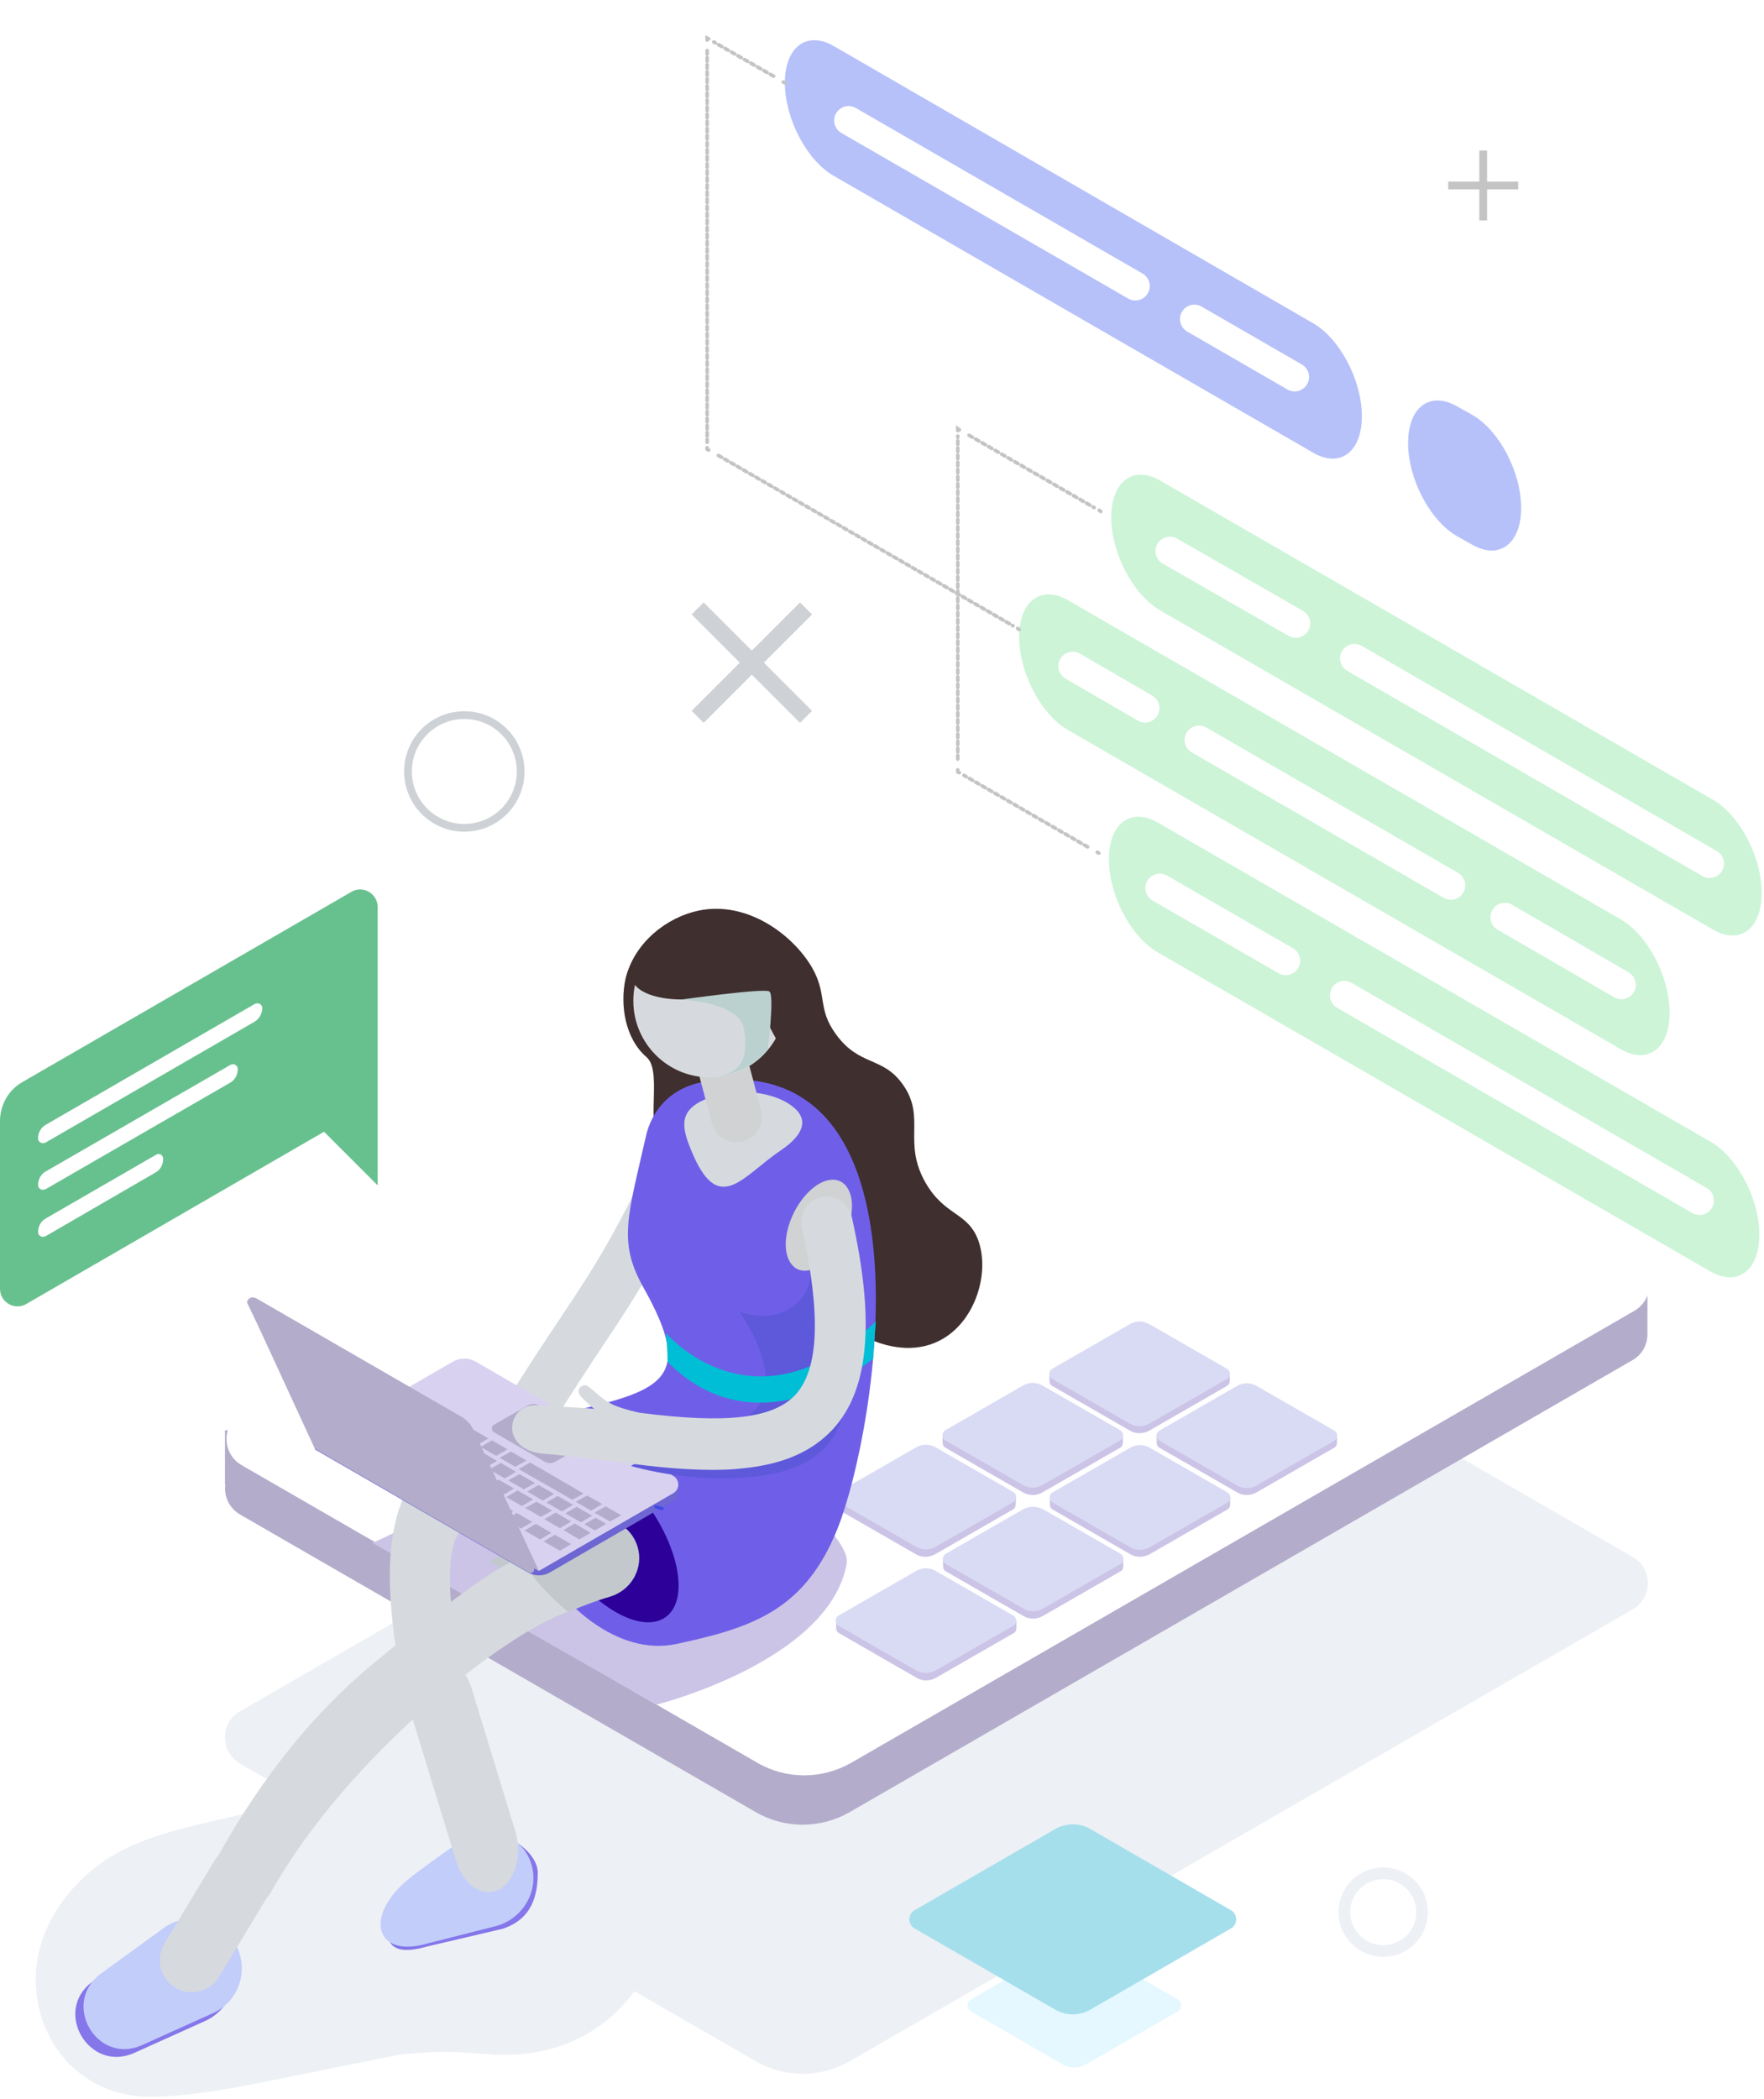 <svg width="454" height="540" viewBox="0 0 454 540" fill="none" xmlns="http://www.w3.org/2000/svg">
<rect width="453.4" height="530.505" fill="black" fill-opacity="0" transform="translate(0 9)"/>
<path d="M273.542 500.782L249.878 514.468C248.707 515.185 248.707 516.88 249.878 517.532L273.542 531.218C275.362 532.261 277.638 532.261 279.458 531.218L303.122 517.532C304.293 516.815 304.293 515.12 303.122 514.468L279.393 500.782C277.573 499.739 275.362 499.739 273.542 500.782Z" fill="#E5F8FF"/>
<path d="M263.2 324.1L61.8 440.3C56.6 443.3 56.6 450.8 61.8 453.8L194.4 530.3C201.9 534.7 211.2 534.7 218.8 530.3L420.2 414.1C425.4 411.1 425.4 403.6 420.2 400.6L287.6 324.1C280 319.7 270.7 319.7 263.2 324.1Z" fill="#EDF0F5"/>
<path d="M424 329H415V333.6L287.5 260C280 255.6 270.7 255.6 263.1 260L66.9 373.3V368H57.9V382H58C57.6 384.9 58.9 388 61.8 389.7L194.4 466.2C201.9 470.6 211.2 470.6 218.8 466.2L420.1 350C422.8 348.5 424.1 345.7 424 343V329Z" fill="#B4ACCB"/>
<path d="M263.5 247.3L62.2 363.5C57 366.5 57 374 62.2 377L194.8 453.5C202.3 457.9 211.6 457.9 219.2 453.5L420.6 337.3C425.8 334.3 425.8 326.8 420.6 323.8L288 247.3C280.3 242.9 271.1 242.9 263.5 247.3Z" fill="white"/>
<rect width="129.15" height="92.35" fill="black" fill-opacity="0" transform="translate(215 340.025)"/>
<rect width="46.55" height="28.85" fill="black" fill-opacity="0" transform="translate(215.05 403.525)"/>
<path d="M261.6 417H259.9L240.9 406C239.4 405.1 237.5 405.1 235.9 406L216.9 417H215.2V418.9C215.2 419.4 215.4 419.9 215.9 420.2L235.9 431.7C237.4 432.6 239.3 432.6 240.9 431.7L260.9 420.2C261.4 419.9 261.6 419.4 261.6 418.9V417Z" fill="#CCC4E6"/>
<path d="M235.8 404.2L215.8 415.7C214.8 416.3 214.8 417.7 215.8 418.3L235.8 429.8C237.3 430.7 239.2 430.7 240.8 429.8L260.8 418.3C261.8 417.7 261.8 416.3 260.8 415.7L240.8 404.2C239.3 403.3 237.4 403.3 235.8 404.2Z" fill="#D9DBF4"/>
<rect width="46.5" height="28.775" fill="black" fill-opacity="0" transform="translate(242.65 387.7)"/>
<path d="M289.1 401.1H287.4L268.4 390.1C266.9 389.2 265 389.2 263.4 390.1L244.4 401.1H242.7V403C242.7 403.5 242.9 404 243.4 404.3L263.4 415.8C264.9 416.7 266.8 416.7 268.4 415.8L288.4 404.3C288.9 404 289.1 403.5 289.1 403V401.1Z" fill="#CCC4E6"/>
<path d="M263.4 388.3L243.4 399.8C242.4 400.4 242.4 401.8 243.4 402.4L263.4 413.9C264.9 414.8 266.8 414.8 268.4 413.9L288.4 402.4C289.4 401.8 289.4 400.4 288.4 399.8L268.4 388.3C266.8 387.5 264.9 387.5 263.4 388.3Z" fill="#D9DBF4"/>
<rect width="46.5" height="28.75" fill="black" fill-opacity="0" transform="translate(270.15 371.825)"/>
<path d="M316.6 385.2H314.9L295.9 374.2C294.4 373.3 292.5 373.3 290.9 374.2L271.9 385.2H270.2V387.1C270.2 387.6 270.4 388.1 270.9 388.4L290.9 399.9C292.4 400.8 294.3 400.8 295.9 399.9L315.9 388.4C316.4 388.1 316.6 387.6 316.6 387.1V385.2Z" fill="#CCC4E6"/>
<path d="M290.9 372.5L270.9 384C269.9 384.6 269.9 386 270.9 386.6L290.9 398.1C292.4 399 294.3 399 295.9 398.1L315.9 386.6C316.9 386 316.9 384.6 315.9 384L295.9 372.5C294.3 371.6 292.4 371.6 290.9 372.5Z" fill="#D9DBF4"/>
<rect width="46.5" height="28.75" fill="black" fill-opacity="0" transform="translate(297.65 355.925)"/>
<path d="M344.1 369.3H342.4L323.4 358.3C321.9 357.4 320 357.4 318.4 358.3L299.4 369.3H297.7V371.2C297.7 371.7 297.9 372.2 298.4 372.5L318.4 384C319.9 384.9 321.8 384.9 323.4 384L343.4 372.5C343.9 372.2 344.1 371.7 344.1 371.2V369.3Z" fill="#CCC4E6"/>
<path d="M318.4 356.6L298.4 368.1C297.4 368.7 297.4 370.1 298.4 370.7L318.4 382.2C319.9 383.1 321.8 383.1 323.4 382.2L343.4 370.7C344.4 370.1 344.4 368.7 343.4 368.1L323.4 356.6C321.8 355.7 319.9 355.7 318.4 356.6Z" fill="#D9DBF4"/>
<rect width="46.55" height="28.85" fill="black" fill-opacity="0" transform="translate(215 371.725)"/>
<path d="M261.5 385.2H259.8L240.8 374.2C239.3 373.3 237.4 373.3 235.8 374.2L216.8 385.2H215V387.1C215 387.6 215.2 388.1 215.7 388.4L235.7 399.9C237.2 400.8 239.1 400.8 240.7 399.9L260.7 388.4C261.2 388.1 261.4 387.6 261.4 387.1L261.5 385.2Z" fill="#CCC4E6"/>
<path d="M235.8 372.4L215.8 383.9C214.8 384.5 214.8 385.9 215.8 386.5L235.8 398C237.3 398.9 239.2 398.9 240.8 398L260.8 386.5C261.8 385.9 261.8 384.5 260.8 383.9L240.8 372.4C239.2 371.5 237.3 371.5 235.8 372.4Z" fill="#D9DBF4"/>
<rect width="46.5" height="28.85" fill="black" fill-opacity="0" transform="translate(242.55 355.825)"/>
<path d="M289 369.3H287.3L268.3 358.3C266.8 357.4 264.9 357.4 263.3 358.3L244.3 369.3H242.6V371.2C242.6 371.7 242.8 372.2 243.3 372.5L263.3 384C264.8 384.9 266.7 384.9 268.3 384L288.3 372.5C288.8 372.2 289 371.7 289 371.2V369.3Z" fill="#CCC4E6"/>
<path d="M263.3 356.5L243.3 368C242.3 368.6 242.3 370 243.3 370.6L263.3 382.1C264.8 383 266.7 383 268.3 382.1L288.3 370.6C289.3 370 289.3 368.6 288.3 368L268.3 356.5C266.7 355.6 264.8 355.6 263.3 356.5Z" fill="#D9DBF4"/>
<rect width="46.5" height="28.75" fill="black" fill-opacity="0" transform="translate(270.05 340.025)"/>
<path d="M316.5 353.4H314.8L295.8 342.4C294.3 341.5 292.4 341.5 290.8 342.4L271.8 353.4H270.1V355.3C270.1 355.8 270.3 356.3 270.8 356.6L290.8 368.1C292.3 369 294.2 369 295.8 368.1L315.8 356.6C316.3 356.3 316.5 355.8 316.5 355.3V353.4Z" fill="#CCC4E6"/>
<path d="M290.8 340.7L270.8 352.2C269.8 352.8 269.8 354.2 270.8 354.8L290.8 366.3C292.3 367.2 294.2 367.2 295.8 366.3L315.8 354.8C316.8 354.2 316.8 352.8 315.8 352.2L295.8 340.7C294.2 339.8 292.3 339.8 290.8 340.7Z" fill="#D9DBF4"/>
<rect width="84.1" height="48.9" fill="black" fill-opacity="0" transform="translate(234.05 469.4)"/>
<path d="M271.6 470.6L235.4 491.5C233.6 492.5 233.6 495.2 235.4 496.2L271.6 517.1C274.4 518.7 277.8 518.7 280.6 517.1L316.8 496.2C318.6 495.2 318.6 492.5 316.8 491.5L280.6 470.6C277.9 469 274.4 469 271.6 470.6Z" fill="#A5DFEC"/>
<path d="M168.7 476.8C164.6 466.7 154.5 458.4 142.9 462.1C141.2 462.7 139.5 463.5 137.9 464.5C134.5 462.2 130.4 460.7 125.8 460.3C103.5 458.1 81.1 462.4 59.5 467.5C49.2 469.9 38.2 472 28.9 477.5C17.9 484.1 9 496.3 9.2 509.7C9.5 526.7 22 539.8 39.2 539.5C50.1 539.3 61.2 537.1 71.9 534.9C81.8 532.9 91.7 530.9 101.6 528.9C101.7 528.9 101.8 528.9 101.9 528.8C102.7 528.7 103.6 528.6 104.4 528.5C106.9 528.3 109.4 528.1 111.9 528C116.8 527.8 121.7 528.3 126.6 528.6C141.6 529.6 155.1 524 163.8 511.6C170.6 502 173.2 487.9 168.7 476.8ZM37.7 497.5C40.1 496.9 42 496.9 43.5 497.1C41.5 497.2 39.4 497.1 37.7 497.5Z" fill="#EDF0F5"/>
<rect width="97.2" height="107.285" fill="black" fill-opacity="0" transform="translate(0 228.858)"/>
<path d="M5.8 278.4L90.4 229.5C93.4 227.7 97.2 229.9 97.2 233.4V278.2V305L83.4 291.2L6.8 335.5C3.8 337.3 0 335.1 0 331.6V288.5C0 284.3 2.2 280.4 5.8 278.4Z" fill="#67C18E"/>
<rect width="57.7" height="60.076" fill="black" fill-opacity="0" transform="translate(9.8 258.162)"/>
<path d="M40.2 297.1L11.8 313.5C10.5 314.2 9.8 315.6 9.8 317C9.8 318 10.8 318.5 11.7 318.1L40 301.7C41.3 301 42 299.6 42 298.2C42 297.2 41 296.6 40.2 297.1Z" fill="white"/>
<path d="M59.3 274L11.8 301.4C10.5 302.1 9.8 303.5 9.8 304.9C9.8 305.9 10.8 306.4 11.7 306L59.2 278.6C60.5 277.9 61.2 276.5 61.2 275.1C61.2 274.1 60.2 273.5 59.3 274Z" fill="white"/>
<path d="M67.5 259.4C67.5 258.4 66.5 257.9 65.6 258.3L11.8 289.4C10.5 290.1 9.8 291.5 9.8 292.9C9.8 293.9 10.8 294.4 11.7 294L65.5 262.9C66.7 262.2 67.5 260.8 67.5 259.4Z" fill="white"/>
<path d="M169 438.6L95.9 397L172.3 361.3C172.3 361.3 219.8 391.8 217.9 402.4C213.3 427.5 169 438.6 169 438.6Z" fill="#CCC4E6"/>
<path d="M110.1 500.8L129.3 496.3C137 493.8 138.4 487.6 138.4 481.8C138.4 476 128 469.1 121.1 472.3L99.4 493.6C99.4 499 99.6 503.8 110.1 500.8Z" fill="#8576EA"/>
<path d="M109.1 500.3L127.6 495.6C134.5 493.8 138.8 486.6 136.8 479.8C134.8 472.8 127 469.4 120.2 472.6C120.2 472.6 107.9 481 104.2 484.3C93.9 493.5 96.9 503.4 109.1 500.3Z" fill="#C2CDFA"/>
<path d="M126.5 486.8C122.8 487.3 119 484.1 117.4 478.9L106.2 442.3C104.3 436.1 106.2 429.4 110.4 427.2C114.6 425.1 119.5 428.3 121.4 434.5L132.6 471.1C134.5 477.3 132.6 484 128.4 486.2C127.8 486.5 127.2 486.7 126.5 486.8Z" fill="#D6DADE"/>
<path d="M34.6 528.2L52.8 520C59.5 517 62.2 508.9 58.7 502.4C55.1 495.7 46.3 493.6 40.1 498.1L23.8 509.9C13.5 517.4 22.9 533.5 34.6 528.2Z" fill="#8576EA"/>
<path d="M36.6 526.2L54.8 518C61.5 515 64.2 506.9 60.7 500.4C57.1 493.7 48.3 491.6 42.1 496.1L26 507.8C15.6 515.4 24.9 531.5 36.6 526.2Z" fill="#C2CDFA"/>
<path d="M49.3 512.6C47.9 512.6 46.4 512.2 45.1 511.4C41.2 509.1 40 504 42.3 500.1L55.3 478.6C57.6 474.7 62.7 473.5 66.6 475.8C70.5 478.1 71.7 483.2 69.4 487.1L56.4 508.6C54.9 511.2 52.1 512.6 49.3 512.6Z" fill="#D6DADE"/>
<path d="M179.8 234.3C192.3 231.7 204 240.5 208.9 248.8C213.1 256 210.2 259.4 215.2 266.2C221.3 274.5 227.2 271.7 232.4 279.1C238.4 287.6 232.2 293.8 238.2 304.3C243.2 313 249.1 311.8 251.8 319.2C254.7 327.4 251.2 339.4 242.8 344.4C230.8 351.6 213.9 341.5 208.8 330.7C205.4 323.4 209.7 320.9 207.7 309.7C205.3 296.5 185.7 300.1 172 295.5C164.7 293 171.1 276.1 166.4 272C160.9 267.3 159.5 258.6 161 251.8C163.3 242.4 171.7 236 179.8 234.3Z" fill="#3F2F2F"/>
<path d="M136 370.3C134.8 370.3 133.6 370 132.6 369.3C129.5 367.4 128.5 363.3 130.5 360.3C136.2 351.1 140.5 344.7 144.3 339C152.7 326.4 158.3 318.1 170.7 291.5C172.2 288.2 176.2 286.8 179.4 288.3C182.7 289.8 184.1 293.8 182.6 297C169.7 324.5 163.6 333.6 155.2 346.2C151.5 351.8 147.3 358.1 141.7 367.1C140.3 369.2 138.2 370.3 136 370.3Z" fill="#D6DADE"/>
<path d="M174.1 423C193.7 418.8 207.2 414.3 215.6 393.2C225.9 367.2 241.4 270.1 182.1 278.2C171.9 279.6 167.6 286.6 166.3 292.1C161.6 312.9 159 319.4 165.5 331.1C179.2 355.4 170.6 357.9 144 363.8C113.5 370.4 144.1 429.4 174.1 423Z" fill="#6F5FE8"/>
<path d="M103.5 443C103.4 442.9 103.4 442.7 103.4 442.6C103.4 442.7 103.4 442.8 103.5 443Z" fill="#333673"/>
<path d="M134 370.9C133.5 370.9 133.1 370.9 132.6 370.9C124 370.6 112.2 370.3 105.2 382.6C98.7 394.1 98.7 412.9 105.3 441.8C105.4 442 105.4 442.2 105.5 442.4L118.1 426.6V426.7C114 404.9 116.3 397.5 117.6 395.2C120 391 126.4 391.2 132.6 391.4C133.1 391.4 133.6 391.4 134.1 391.4C138.4 391.5 141.8 387 141.8 381.3C141.8 375.7 138.3 371.1 134 370.9Z" fill="#D6DADE"/>
<path d="M104.4 444.8C104.3 444.7 104.3 444.6 104.2 444.5C104.3 444.6 104.3 444.7 104.4 444.8Z" fill="#333673"/>
<path d="M104.5 444.9C104.4 444.9 104.4 444.8 104.5 444.9C104.4 444.8 104.4 444.9 104.5 444.9Z" fill="#BBD1D0"/>
<path d="M103.9 443.9C103.7 443.6 103.6 443.3 103.5 442.9C103.6 443.3 103.8 443.6 103.9 443.9Z" fill="#BBD1D0"/>
<path d="M104.2 444.5C104.1 444.3 104 444.2 103.9 444C104 444.1 104.1 444.3 104.2 444.5Z" fill="#BBD1D0"/>
<path d="M171.3 416.1C165.4 420.3 153.9 414.2 145.4 402.5C137 390.7 134.9 377.8 140.7 373.5C146.5 369.2 158.1 375.4 166.6 387.1C175.1 398.9 177.2 411.9 171.3 416.1Z" fill="#2C0099"/>
<path d="M200.8 296.1C206.9 292 208.6 287.8 203.3 284.2C197.9 280.5 188.1 279.9 181.4 282.9C174.7 285.8 175.4 290 177.9 296C184.9 313.1 190.9 302.8 200.8 296.1Z" fill="#D6DADE"/>
<rect width="18.916" height="35.008" fill="black" fill-opacity="0" transform="translate(177.192 258.892)"/>
<path d="M189.5 293.9C186.6 293.9 183.9 292 183.2 289L177.4 267.1C176.5 263.6 178.6 260 182.1 259.1C185.6 258.2 189.2 260.3 190.1 263.8L195.9 285.7C196.8 289.2 194.7 292.8 191.2 293.7C190.6 293.8 190 293.9 189.5 293.9Z" fill="#D1D2D3"/>
<path d="M182.6 277.2C193.425 277.2 202.2 268.38 202.2 257.5C202.2 246.62 193.425 237.8 182.6 237.8C171.775 237.8 163 246.62 163 257.5C163 268.38 171.775 277.2 182.6 277.2Z" fill="#D6DADE"/>
<path d="M162.8 252.4C164.6 256.6 173 257.6 178.2 257C183.8 256.4 186.5 256.5 189.9 256.9C198.4 258 198.4 270.3 203.3 269.8C206.2 269.5 208 264.3 208.5 261.6C210.3 252.6 204 242.6 195.7 237.9C193.8 236.8 184.8 232 175.3 236C167.6 239.2 160.8 247.6 162.8 252.4Z" fill="#3F2F2F"/>
<path d="M164.1 398C162.5 392.6 156.8 389.5 151.3 391.1C142.9 393.6 134.3 397.2 125.9 401.8C125.9 401.8 136 406.4 137.4 412.3C138.6 417.5 144.6 415.4 146.1 414.8C146.2 414.8 146.3 414.7 146.4 414.7C150.7 412.9 154.3 411.6 157.1 410.8C162.6 409.1 165.7 403.4 164.1 398Z" fill="#C2C8CC"/>
<path d="M135.2 401.7C134.2 396.4 98.9 425.5 93.3 430.4C79.5 442.4 67.1 458 56.6 476.7C54.2 480.9 55.2 486.6 58.9 489.3C60.2 490.3 61.6 490.7 63.1 490.8C65.7 490.8 68.4 489.4 69.9 486.6C89.7 451.5 130.3 420 146.2 414.7C146.1 414.7 136.1 406.4 135.2 401.7Z" fill="#D6DADE"/>
<path d="M174.6 383.8V381.8H174.2L174 382.3C173.8 382 173.5 381.8 173.2 381.6L122.5 352.3C120.7 351.2 118.4 351.2 116.5 352.3L81 372.9L135.9 404.6C137.6 405.6 139.8 405.6 141.5 404.6L173.3 386.2C174.1 385.7 174.5 384.9 174.6 384.1V384C174.6 384 174.6 383.9 174.6 383.8Z" fill="#6D66D3"/>
<path d="M173.2 379.7L122.5 350.4C120.7 349.3 118.4 349.3 116.5 350.4L81 370.9L138.7 404.2L173.3 384.2C175 383.2 175 380.7 173.2 379.7Z" fill="#D8D1F0"/>
<path d="M175.3 257.2C175.3 257.2 190.1 257.8 191.4 264.5C192.7 271.2 191.3 276 184.7 277C190.2 276.2 194.5 273.9 197.6 270.1C197.6 270.1 199.4 256 198 255.1C196.6 254.2 175.3 257.2 175.3 257.2Z" fill="#BBD1D0"/>
<path d="M190.3 337.5C190.3 337.5 211.8 367.2 178.2 367.8L162.4 377.2C162.4 377.2 180.5 382.7 198.4 379.3C235 372.3 208.6 326 208.6 326C208.6 326 210 334.2 200.9 337.8C195.9 339.7 190.3 337.5 190.3 337.5Z" fill="#5E58DB"/>
<rect width="68.9" height="39.6" fill="black" fill-opacity="0" transform="translate(91 359.4)"/>
<path d="M151.7 371.1L143.1 376C142.1 376.6 141 376.6 140 376L127.1 368.5C126.4 368.1 126.4 367 127.1 366.6L135.7 361.7C136.7 361.1 137.8 361.1 138.8 361.7L151.7 369.2C152.5 369.6 152.5 370.6 151.7 371.1Z" fill="#B4ACCB"/>
<rect width="55.7" height="32.1" fill="black" fill-opacity="0" transform="translate(104.2 359.4)"/>
<path d="M111.1 361.7L108.2 363.3L104.2 361L107.1 359.4L111.1 361.7Z" fill="#B4ACCB"/>
<path d="M115.9 364.5L113 366.2L109.1 363.9L112 362.2L115.9 364.5Z" fill="#B4ACCB"/>
<path d="M120.8 367.3L117.9 369L114 366.7L116.9 365L120.8 367.3Z" fill="#B4ACCB"/>
<path d="M125.7 370.1L122.8 371.8L118.8 369.5L121.7 367.8L125.7 370.1Z" fill="#B4ACCB"/>
<path d="M130.6 372.9L127.7 374.6L123.7 372.3L126.6 370.6L130.6 372.9Z" fill="#B4ACCB"/>
<path d="M135.5 375.8L132.6 377.4L128.6 375.1L131.5 373.5L135.5 375.8Z" fill="#B4ACCB"/>
<path d="M140.4 378.6L137.5 380.3L133.5 378L136.4 376.3L140.4 378.6Z" fill="#B4ACCB"/>
<path d="M150.2 384.3L147.3 385.9L137.5 380.3L140.4 378.6L150.2 384.3Z" fill="#B4ACCB"/>
<path d="M155 387L152.1 388.7L148.2 386.4L151.1 384.8L155 387Z" fill="#B4ACCB"/>
<path d="M159.9 389.9L157 391.5L153 389.2L155.9 387.6L159.9 389.9Z" fill="#B4ACCB"/>
<path d="M103 366.1L100.1 367.8L96.1 365.5L99 363.8L103 366.1Z" fill="#B4ACCB"/>
<path d="M107.9 368.9L105 370.6L101 368.3L103.9 366.6L107.9 368.9Z" fill="#B4ACCB"/>
<path d="M112.8 371.7L109.9 373.4L105.9 371.1L108.8 369.4L112.8 371.7Z" fill="#B4ACCB"/>
<path d="M117.6 374.6L114.7 376.2L110.8 373.9L113.7 372.3L117.6 374.6Z" fill="#B4ACCB"/>
<path d="M122.5 377.4L119.6 379.1L115.7 376.8L118.6 375.1L122.5 377.4Z" fill="#B4ACCB"/>
<path d="M127.4 380.2L124.5 381.9L120.5 379.6L123.4 377.9L127.4 380.2Z" fill="#B4ACCB"/>
<path d="M132.3 383L129.4 384.7L125.4 382.4L128.3 380.7L132.3 383Z" fill="#B4ACCB"/>
<path d="M137.2 385.8L134.3 387.5L130.3 385.2L133.2 383.5L137.2 385.8Z" fill="#B4ACCB"/>
<path d="M142.1 388.7L139.2 390.3L135.2 388L138.1 386.4L142.1 388.7Z" fill="#B4ACCB"/>
<path d="M147 391.5L144.1 393.2L140.1 390.9L143 389.2L147 391.5Z" fill="#B4ACCB"/>
<path d="M152 394.4L149.1 396.1L145 393.7L147.9 392L152 394.4Z" fill="#B4ACCB"/>
<path d="M97.9 369L95 370.7L91 368.4L93.9 366.7L97.9 369Z" fill="#B4ACCB"/>
<path d="M102.8 371.8L99.9 373.5L95.9 371.2L98.8 369.6L102.8 371.8Z" fill="#B4ACCB"/>
<path d="M107.7 374.7L104.8 376.3L100.8 374L103.7 372.4L107.7 374.7Z" fill="#B4ACCB"/>
<path d="M112.6 377.5L109.7 379.2L105.7 376.9L108.6 375.2L112.6 377.5Z" fill="#B4ACCB"/>
<path d="M117.5 380.3L114.6 382L110.6 379.7L113.5 378L117.5 380.3Z" fill="#B4ACCB"/>
<path d="M122.3 383.1L119.4 384.8L115.5 382.5L118.4 380.8L122.3 383.1Z" fill="#B4ACCB"/>
<path d="M127.2 386L124.3 387.6L120.3 385.3L123.2 383.7L127.2 386Z" fill="#B4ACCB"/>
<path d="M132.1 388.8L129.2 390.4L125.2 388.2L128.1 386.5L132.1 388.8Z" fill="#B4ACCB"/>
<path d="M137 391.6L134.1 393.3L130.1 391L133 389.3L137 391.6Z" fill="#B4ACCB"/>
<path d="M141.9 394.4L139 396.1L135 393.8L137.9 392.1L141.9 394.4Z" fill="#B4ACCB"/>
<path d="M147 397.3L144.1 399L139.9 396.6L142.8 394.9L147 397.3Z" fill="#B4ACCB"/>
<path d="M108.4 364.6L105.5 366.3L100.2 363.3L103.1 361.6L108.4 364.6Z" fill="#B4ACCB"/>
<path d="M113.3 367.4L110.4 369.1L106.4 366.8L109.3 365.2L113.3 367.4Z" fill="#B4ACCB"/>
<path d="M118.2 370.3L115.3 371.9L111.3 369.6L114.2 368L118.2 370.3Z" fill="#B4ACCB"/>
<path d="M123.1 373.1L120.2 374.8L116.2 372.5L119.1 370.8L123.1 373.1Z" fill="#B4ACCB"/>
<path d="M127.9 375.9L125 377.6L121.1 375.3L124 373.6L127.9 375.9Z" fill="#B4ACCB"/>
<path d="M132.8 378.7L129.9 380.4L125.9 378.1L128.9 376.4L132.8 378.7Z" fill="#B4ACCB"/>
<path d="M137.7 381.6L134.8 383.2L130.8 380.9L133.7 379.3L137.7 381.6Z" fill="#B4ACCB"/>
<path d="M142.6 384.4L139.7 386.1L135.7 383.8L138.6 382.1L142.6 384.4Z" fill="#B4ACCB"/>
<path d="M147.5 387.2L144.6 388.9L140.6 386.6L143.5 384.9L147.5 387.2Z" fill="#B4ACCB"/>
<path d="M152.4 390L149.5 391.7L145.5 389.4L148.4 387.7L152.4 390Z" fill="#B4ACCB"/>
<path d="M156 392.1L153.1 393.8L150.4 392.2L153.3 390.5L156 392.1Z" fill="#B4ACCB"/>
<path d="M206.3 308.8C202.3 314.2 201 321.4 203.5 325C205.9 328.6 211.2 327.1 215.2 321.7C219.2 316.3 220.5 309.1 218 305.5C215.5 301.9 210.3 303.4 206.3 308.8Z" fill="#D1D2D3"/>
<rect width="2.453" height="1.327" fill="black" fill-opacity="0" transform="translate(168.373 387.273)"/>
<path d="M170.4 388.6H170.3L168.7 388.1C168.5 388 168.3 387.8 168.4 387.6C168.5 387.4 168.7 387.2 168.9 387.3L170.5 387.8C170.7 387.9 170.9 388.1 170.8 388.3C170.7 388.5 170.6 388.6 170.4 388.6Z" fill="#3F48E7"/>
<rect width="75.11" height="70.925" fill="black" fill-opacity="0" transform="translate(63.59 333.819)"/>
<path d="M63.6 335.2L81 370.9L138.7 404.2L121.9 368C121.2 366.5 120.1 365.3 118.7 364.5L66.2 334.2C64.1 333 63.5 335 63.6 335.2Z" fill="#B4ACCB"/>
<path d="M118 365.1L65 334.3C64.3 333.9 63.4 334.6 63.8 335.4L81 372.7C81 372.8 81.1 372.8 81.1 372.8L136.1 404.6C136.9 405.1 137.8 404.2 137.4 403.4L121.3 368.7C120.6 367.3 119.4 366 118 365.1Z" fill="#B4ACCB"/>
<path d="M171.4 343C171.4 343 194.1 370 225.4 340C225.4 340 224.8 348.2 224.7 349.6C224.7 349.6 195.7 374.5 171.8 350.4C171.8 350.4 171.9 348.3 171.4 343Z" fill="#00BED5"/>
<path d="M219.2 313C218.4 309.5 214.9 307.2 211.4 308C207.9 308.8 205.6 312.3 206.4 315.8C211.3 338.2 210.8 352.3 204.7 358.9C199 365 186.9 366.4 164.6 363.5C164.5 363.5 160.3 362.6 157.7 361.4C155.1 360.1 154 358.8 151.5 356.8C150.1 355.7 147.7 357.5 149.6 359.4C151.2 361.1 152.9 362.5 152.9 362.5C152.9 362.5 151.6 362.3 138.2 361.6C130.3 361.1 128.3 373.4 140.5 374.1C142.6 374.2 159.6 376.2 159.6 376.2C169.2 377.6 177 378.2 183.5 378.2C186.3 378.2 188.8 378.1 191.2 377.8C201.5 376.8 209 373.5 214.3 367.8C219.2 362.5 221.9 355.3 222.6 345.9C223.3 337.2 222.2 326.4 219.2 313Z" fill="#D6DADE"/>
<rect width="271.4" height="318.855" fill="black" fill-opacity="0" transform="translate(182 9.8)"/>
<g filter="url(#filter0_d)">
<path d="M338 116.5L214.5 45.2C207.6 41.2 202 30.5 202 21.3C202 12.1 207.6 7.9 214.5 11.8L338 83.2C344.9 87.2 350.5 97.9 350.5 107.1C350.5 116.3 344.9 120.5 338 116.5Z" fill="#B6C1FA"/>
</g>
<path d="M440.9 239.2L298.5 157C291.6 153 286 142.3 286 133.1C286 123.9 291.6 119.7 298.5 123.6L440.9 205.8C447.8 209.8 453.4 220.5 453.4 229.7C453.4 239 447.8 243.2 440.9 239.2Z" fill="#CDF4D7"/>
<path d="M417.2 270L274.8 187.8C267.9 183.8 262.3 173.1 262.3 163.9C262.3 154.7 267.9 150.5 274.8 154.4L417.2 236.6C424.1 240.6 429.7 251.3 429.7 260.5C429.8 269.7 424.1 274 417.2 270Z" fill="#CDF4D7"/>
<path d="M440.3 327.2L297.9 245C291 241 285.4 230.3 285.4 221.1C285.4 211.9 291 207.7 297.9 211.6L440.3 293.8C447.2 297.8 452.8 308.5 452.8 317.7C452.8 326.9 447.2 331.1 440.3 327.2Z" fill="#CDF4D7"/>
<rect width="80.3" height="152.2" fill="black" fill-opacity="0" transform="translate(182 9.8)"/>
<rect width="80.3" height="152.2" fill="black" fill-opacity="0" transform="translate(182 9.8)"/>
<path d="M202 21.3L201.6 21.1" stroke="#C4C4C4" stroke-width="0.928" stroke-miterlimit="10" stroke-linecap="round"/>
<path d="M199.1 19.6L183.7 10.8" stroke="#C4C4C4" stroke-width="0.928" stroke-miterlimit="10" stroke-linecap="round" stroke-dasharray="0.96 0.96"/>
<path d="M182.4 10L182 9.8V10.3" stroke="#C4C4C4" stroke-width="0.928" stroke-miterlimit="10" stroke-linecap="round"/>
<path d="M182 13V113.8" stroke="#C4C4C4" stroke-width="0.928" stroke-miterlimit="10" stroke-linecap="round" stroke-dasharray="0.91 0.91"/>
<path d="M182 115.2V115.6L182.4 115.8" stroke="#C4C4C4" stroke-width="0.928" stroke-miterlimit="10" stroke-linecap="round"/>
<path d="M184.9 117.2L260.7 161" stroke="#C4C4C4" stroke-width="0.928" stroke-miterlimit="10" stroke-linecap="round" stroke-dasharray="0.93 0.93"/>
<path d="M261.9 161.7L262.3 162" stroke="#C4C4C4" stroke-width="0.928" stroke-miterlimit="10" stroke-linecap="round"/>
<rect width="36.8" height="109.2" fill="black" fill-opacity="0" transform="translate(246.5 110.3)"/>
<rect width="36.8" height="109.2" fill="black" fill-opacity="0" transform="translate(246.5 110.3)"/>
<path d="M282.8 219.5L282.4 219.3" stroke="#C4C4C4" stroke-width="0.928" stroke-miterlimit="10" stroke-linecap="round"/>
<path d="M279.9 217.9L248.1 199.5" stroke="#C4C4C4" stroke-width="0.928" stroke-miterlimit="10" stroke-linecap="round" stroke-dasharray="0.95 0.95"/>
<path d="M246.9 198.8L246.5 198.6V198.1" stroke="#C4C4C4" stroke-width="0.928" stroke-miterlimit="10" stroke-linecap="round"/>
<path d="M246.5 195.3V112.2" stroke="#C4C4C4" stroke-width="0.928" stroke-miterlimit="10" stroke-linecap="round" stroke-dasharray="0.92 0.92"/>
<path d="M246.5 110.8V110.3L246.9 110.6" stroke="#C4C4C4" stroke-width="0.928" stroke-miterlimit="10" stroke-linecap="round"/>
<path d="M249.4 112L281.6 130.6" stroke="#C4C4C4" stroke-width="0.928" stroke-miterlimit="10" stroke-linecap="round" stroke-dasharray="0.97 0.97"/>
<path d="M282.9 131.3L283.3 131.6" stroke="#C4C4C4" stroke-width="0.928" stroke-miterlimit="10" stroke-linecap="round"/>
<g filter="url(#filter1_d)">
<path d="M379 140.2L374.9 137.9C368 133.9 362.4 123.2 362.4 114C362.4 104.8 368 100.6 374.9 104.5L379 106.8C385.9 110.8 391.5 121.5 391.5 130.7C391.5 139.9 385.9 144.1 379 140.2Z" fill="#B6C1FA"/>
</g>
<path d="M218.4 31L292.2 73.6" stroke="white" stroke-width="7.422" stroke-miterlimit="10" stroke-linecap="round"/>
<path d="M307.4 82.1L333.2 97" stroke="white" stroke-width="7.422" stroke-miterlimit="10" stroke-linecap="round"/>
<path d="M348.6 169.4L440 222.2" stroke="white" stroke-width="7.422" stroke-miterlimit="10" stroke-linecap="round"/>
<path d="M301.1 141.8L333.5 160.4" stroke="white" stroke-width="7.422" stroke-miterlimit="10" stroke-linecap="round"/>
<path d="M308.6 190.4L373.4 227.8" stroke="white" stroke-width="7.422" stroke-miterlimit="10" stroke-linecap="round"/>
<path d="M276.1 171.4L294.7 182.2" stroke="white" stroke-width="7.422" stroke-miterlimit="10" stroke-linecap="round"/>
<path d="M387.3 236L417.3 253.4" stroke="white" stroke-width="7.422" stroke-miterlimit="10" stroke-linecap="round"/>
<path d="M346 256.1L437.4 308.9" stroke="white" stroke-width="7.422" stroke-miterlimit="10" stroke-linecap="round"/>
<path d="M298.5 228.5L330.9 247.2" stroke="white" stroke-width="7.422" stroke-miterlimit="10" stroke-linecap="round"/>
<path fill-rule="evenodd" clip-rule="evenodd" d="M380.728 46.728H372.728V48.728H380.728V56.728H382.728V48.728H390.728V46.728H382.728V38.728H380.728V46.728Z" fill="#C4C4C4"/>
<path d="M119.5 213C127.508 213 134 206.508 134 198.5C134 190.492 127.508 184 119.5 184C111.492 184 105 190.492 105 198.5C105 206.508 111.492 213 119.5 213Z" stroke="#CED2D7" stroke-width="2"/>
<path fill-rule="evenodd" clip-rule="evenodd" d="M193.5 167.4L181.1 155L178 158.1L190.4 170.5L178 182.9L181.1 186L193.5 173.6L205.9 186L209 182.9L196.6 170.5L209 158.1L205.9 155L193.5 167.4Z" fill="#CED2D7"/>
<path d="M356 502C361.523 502 366 497.523 366 492C366 486.477 361.523 482 356 482C350.477 482 346 486.477 346 492C346 497.523 350.477 502 356 502Z" stroke="#EDF0F5" stroke-width="3"/>
<defs>
<filter id="filter0_d" x="192" y="0.345" width="168.5" height="127.668" filterUnits="userSpaceOnUse" color-interpolation-filters="sRGB">
<feFlood flood-opacity="0" result="BackgroundImageFix"/>
<feColorMatrix in="SourceAlpha" type="matrix" values="0 0 0 0 0 0 0 0 0 0 0 0 0 0 0 0 0 0 127 0"/>
<feOffset/>
<feGaussianBlur stdDeviation="5"/>
<feColorMatrix type="matrix" values="0 0 0 0 0.78 0 0 0 0 0.855 0 0 0 0 0.898 0 0 0 0.6 0"/>
<feBlend mode="normal" in2="BackgroundImageFix" result="effect1_dropShadow"/>
<feBlend mode="normal" in="SourceGraphic" in2="effect1_dropShadow" result="shape"/>
</filter>
<filter id="filter1_d" x="352.4" y="93.045" width="49.1" height="58.61" filterUnits="userSpaceOnUse" color-interpolation-filters="sRGB">
<feFlood flood-opacity="0" result="BackgroundImageFix"/>
<feColorMatrix in="SourceAlpha" type="matrix" values="0 0 0 0 0 0 0 0 0 0 0 0 0 0 0 0 0 0 127 0"/>
<feOffset/>
<feGaussianBlur stdDeviation="5"/>
<feColorMatrix type="matrix" values="0 0 0 0 0.78 0 0 0 0 0.855 0 0 0 0 0.898 0 0 0 0.6 0"/>
<feBlend mode="normal" in2="BackgroundImageFix" result="effect1_dropShadow"/>
<feBlend mode="normal" in="SourceGraphic" in2="effect1_dropShadow" result="shape"/>
</filter>
</defs>
</svg>

